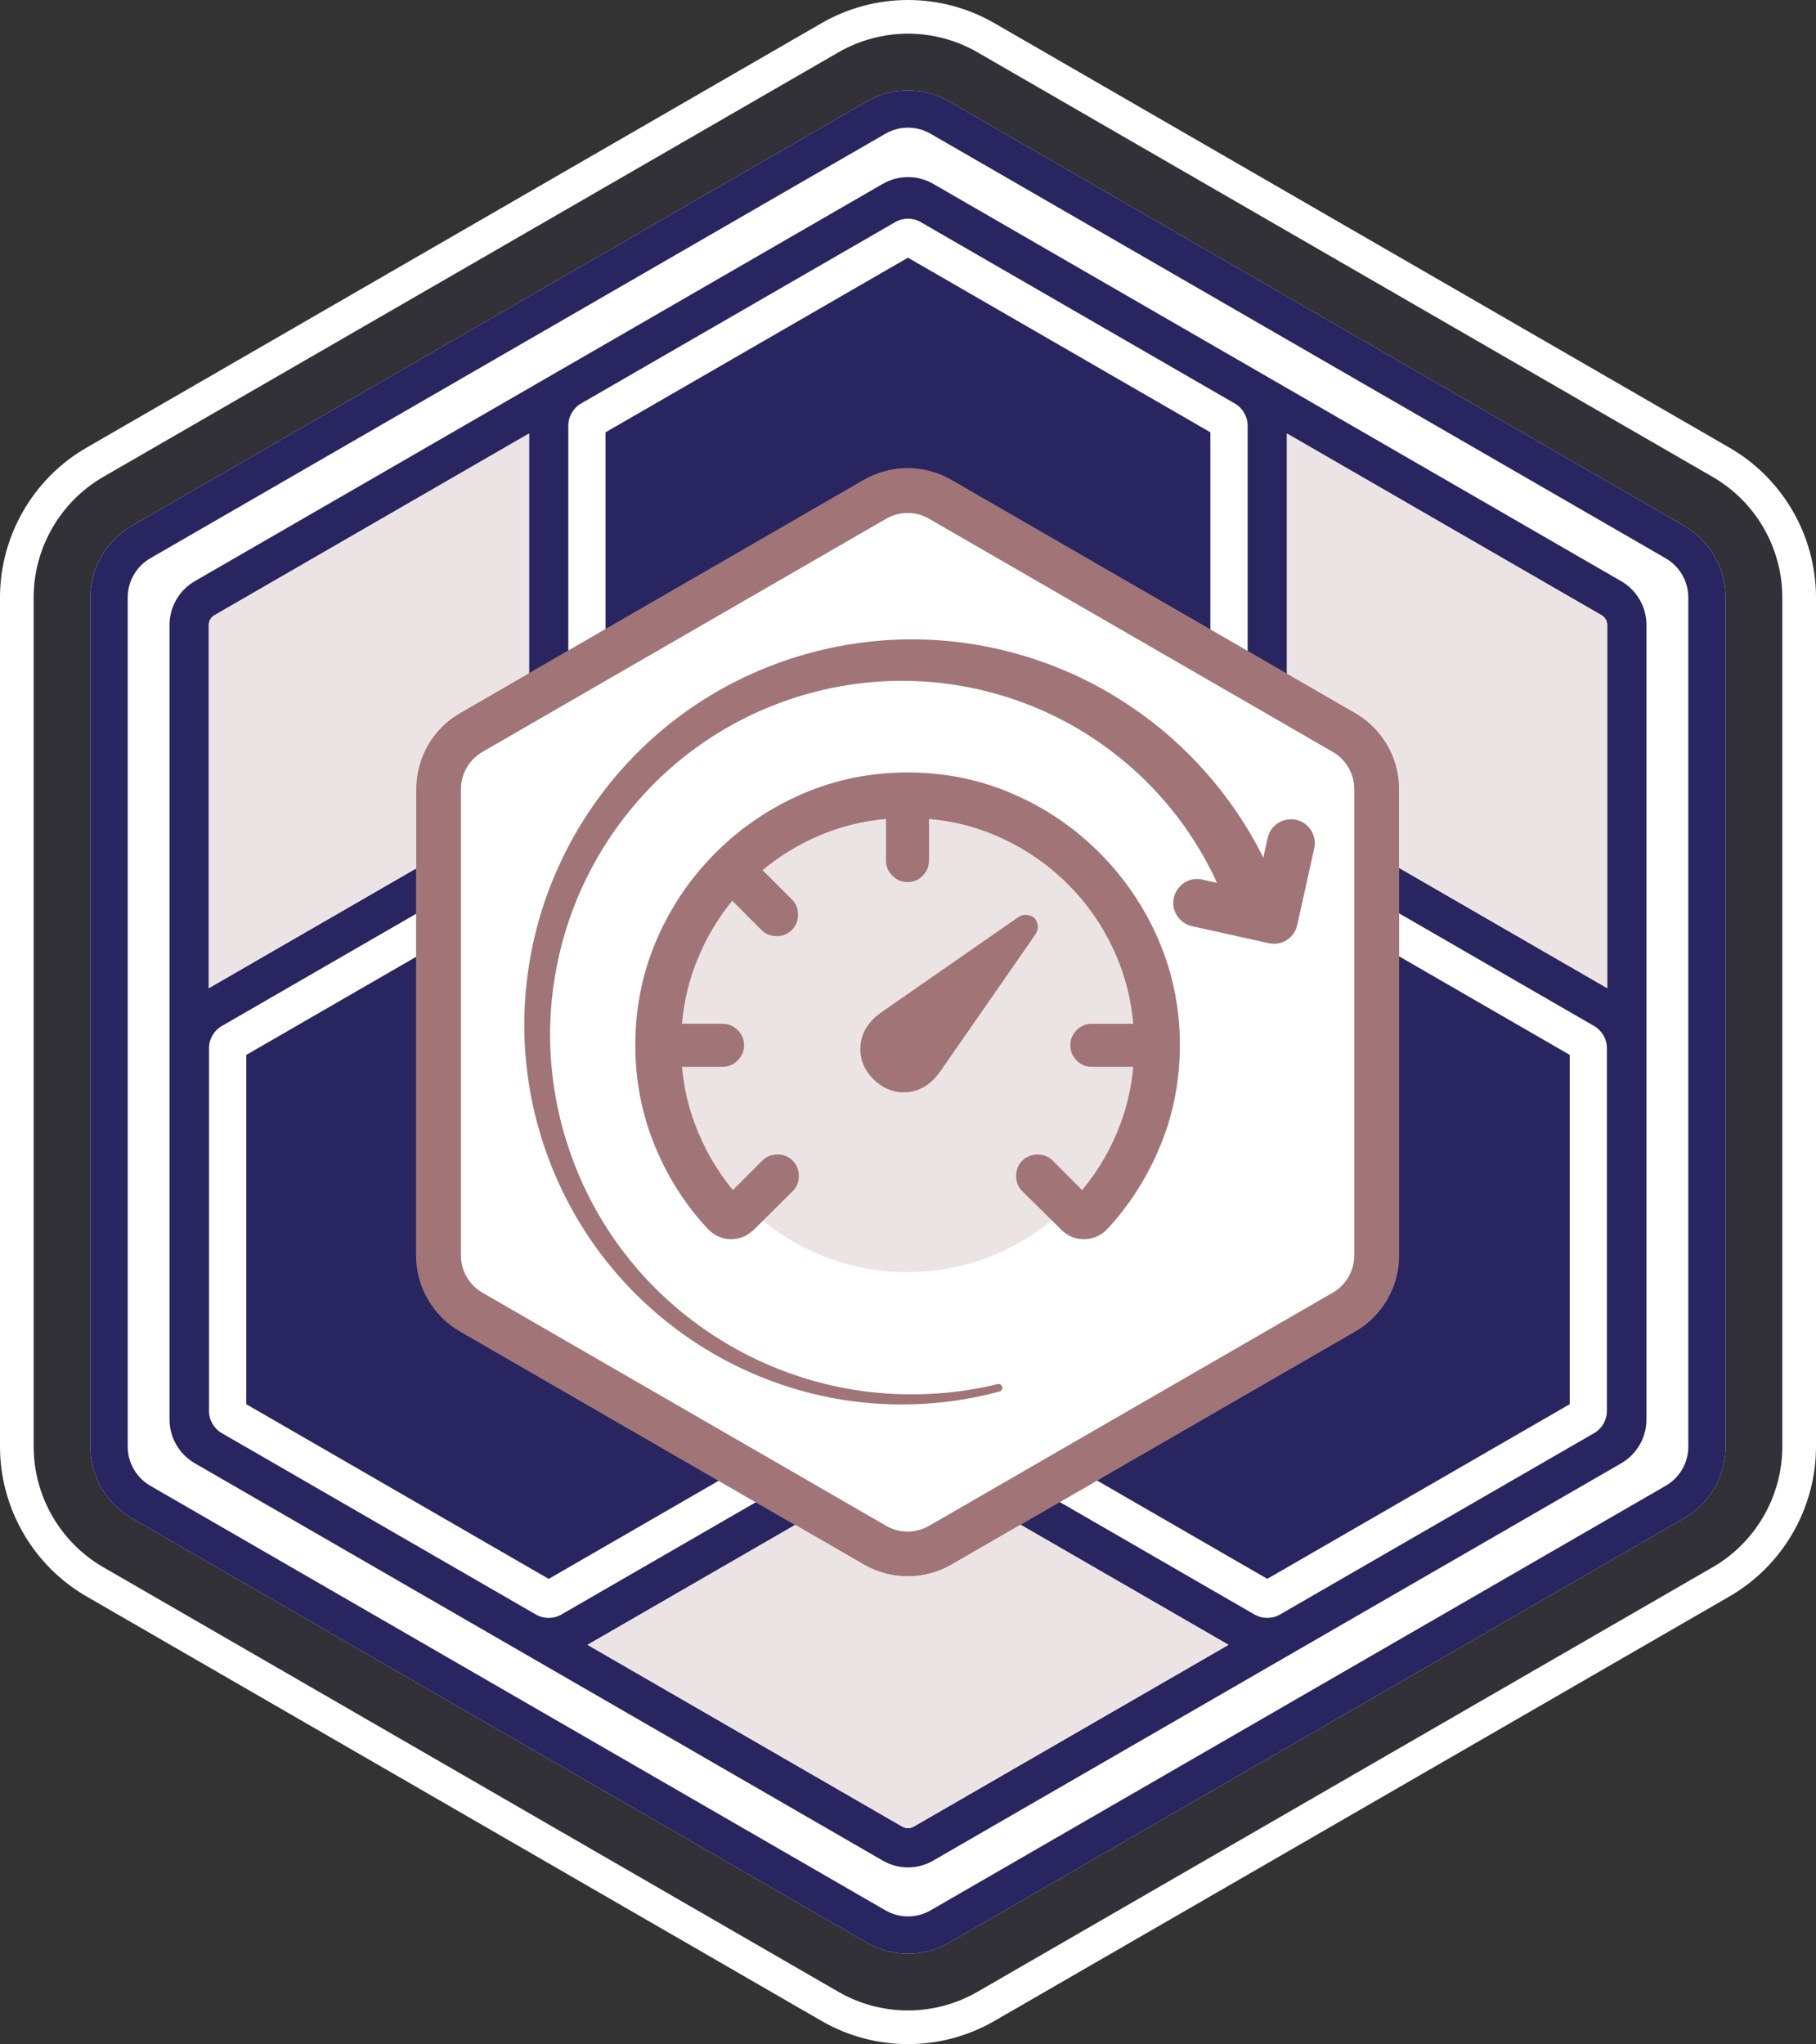 <?xml version="1.0" encoding="UTF-8"?>
<svg id="Layer_2" data-name="Layer 2" xmlns="http://www.w3.org/2000/svg" viewBox="0 0 485.45 546.25">
  <rect x="0" y="0" width="485.45" height="546.25" fill="#333333" stroke="none"/>
  <defs>
    <style>
      .cls-1 {
        fill: #a17577;
      }

      .cls-2 {
        fill: #fff;
      }

      .cls-3 {
        opacity: .1;
      }

      .cls-3, .cls-4 {
        fill: #292560;
      }

      .cls-5 {
        fill: #ece3e4;
      }
    </style>
  </defs>
  <g id="Layer_1-2" data-name="Layer 1">
    <g>
      <path class="cls-2" d="M242.72,9c6.52,0,12.96,1.72,18.6,4.99l196.51,113.46c11.48,6.62,18.61,18.97,18.61,32.22v226.92c0,13.25-7.13,25.6-18.61,32.22l-196.52,113.46c-5.65,3.26-12.08,4.99-18.6,4.99s-12.96-1.72-18.61-4.99L27.61,418.81c-11.48-6.63-18.61-18.97-18.61-32.22v-226.92c0-13.25,7.13-25.6,18.6-32.22L224.12,13.99c5.65-3.26,12.08-4.99,18.6-4.99M242.72,0c-8.1,0-16.09,2.14-23.11,6.19L23.1,119.65C8.85,127.88,0,143.21,0,159.67v226.92c0,16.45,8.85,31.79,23.11,40.02l196.51,113.46c7.01,4.05,15,6.19,23.11,6.19s16.09-2.14,23.1-6.19l196.51-113.46c14.25-8.23,23.11-23.56,23.11-40.02v-226.92c0-16.46-8.85-31.79-23.11-40.02L265.83,6.19c-7.01-4.05-15-6.19-23.1-6.19h0Z"/>
      <path class="cls-3" d="M242.72,537.25c-6.52,0-12.96-1.72-18.61-4.99L27.61,418.81c-11.48-6.63-18.61-18.97-18.61-32.22v-226.92c0-13.25,7.13-25.6,18.6-32.22L224.12,13.99c5.65-3.26,12.08-4.99,18.6-4.99s12.96,1.72,18.6,4.99l196.51,113.46c11.48,6.62,18.61,18.97,18.61,32.22v226.92c0,13.25-7.13,25.6-18.61,32.22l-196.52,113.46c-5.65,3.26-12.08,4.99-18.6,4.99Z"/>
      <path class="cls-2" d="M450.26,140.58L253.74,27.12c-3.35-1.93-7.16-2.95-11.02-2.95s-7.67,1.02-11.02,2.95L35.19,140.58c-6.8,3.92-11.02,11.24-11.02,19.09v226.92c0,7.85,4.22,15.16,11.02,19.09l196.51,113.46c3.35,1.93,7.16,2.95,11.02,2.95s7.67-1.02,11.02-2.95l196.51-113.46c6.8-3.92,11.02-11.24,11.02-19.09v-226.92c0-7.85-4.22-15.16-11.02-19.09Z"/>
      <path class="cls-4" d="M136.72,321.6v-80.62l-70.88,40.93v93.35l80.84,46.68,70.89-40.93-69.82-40.31c-6.8-3.92-11.02-11.24-11.02-19.09Z"/>
      <path class="cls-4" d="M348.73,321.6c0,7.85-4.22,15.16-11.02,19.09l-69.82,40.31,70.88,40.92,80.84-46.67v-93.35l-70.89-40.93v80.62Z"/>
      <path class="cls-4" d="M433.4,155.33l-96.15-55.52s0,0,0,0l-7.09-4.09-17-9.81-61.77-35.67s-.1-.05-.15-.08l-1.73-1s0,0,0,0l-.03-.02c-3.91-2.27-8.7-2.41-12.72-.41-.28.14-.55.28-.82.43l-1.73,1s-.1.05-.15.08l-83.97,48.49s0,0-.01,0l-1.87,1.08s0,0,0,0l-96.16,55.51c-4.15,2.41-6.73,6.88-6.73,11.67v212.37c0,4.79,2.58,9.26,6.74,11.67l183.92,106.19c2.08,1.21,4.42,1.82,6.75,1.82s4.66-.61,6.73-1.82l183.94-106.19c4.15-2.41,6.73-6.88,6.73-11.67v-212.37c0-4.79-2.58-9.26-6.74-11.67ZM55.82,167.01c0-1.06.57-2.05,1.49-2.58l84.12-48.57v97.02c0,.62.04,1.23.13,1.84-.57.23-1.12.5-1.66.81l-84.08,48.55v-97.06ZM244.2,488.16c-.92.53-2.05.52-2.96,0l-84.18-48.6,84.15-48.58c.54-.31,1.04-.66,1.53-1.03.48.37.99.72,1.53,1.03l84.14,48.58-84.19,48.6ZM337.85,218.2c2.84,4.92,6.92,9,11.84,11.84l76.54,44.2c2.05,1.23,3.33,3.47,3.33,5.87v96.95c0,2.43-1.31,4.7-3.42,5.92l-83.97,48.47c-1.05.61-2.23.91-3.41.91s-2.36-.3-3.42-.91l-76.45-44.14c-4.92-2.84-10.5-4.33-16.18-4.33h0c-5.68,0-11.26,1.49-16.18,4.33l-76.45,44.14c-1.06.62-2.24.92-3.42.92s-2.34-.3-3.39-.9l-83.98-48.49c-2.11-1.22-3.42-3.49-3.42-5.92v-96.95c0-2.43,1.31-4.7,3.42-5.92l76.45-44.14c4.92-2.84,9.01-6.93,11.85-11.85h0c2.84-4.92,4.33-10.49,4.33-16.17v-88.29c0-2.43,1.31-4.69,3.41-5.91l24.6-14.2,59.37-34.27c1.06-.61,2.24-.92,3.42-.92s2.32.29,3.35.88l84.03,48.52c2.1,1.22,3.42,3.49,3.42,5.92v88.28c0,5.68,1.49,11.26,4.33,16.17h0ZM429.63,264.06l-84.09-48.56c-.53-.31-1.08-.57-1.65-.8.08-.6.13-1.22.13-1.84v-97.01l84.11,48.56c.92.53,1.5,1.53,1.5,2.58v97.06Z"/>
      <path class="cls-4" d="M242.72,154.13c3.86,0,7.67,1.02,11.02,2.95l69.82,40.31v-81.86l-80.84-46.67-57.82,33.38-23.03,13.29v81.86l69.82-40.31c3.35-1.93,7.16-2.95,11.02-2.95Z"/>
      <g>
        <path class="cls-2" d="M242.62,415.3c-3.06,0-6.07-.81-8.72-2.34l-107.96-62.33c-5.38-3.11-8.72-8.89-8.72-15.11v-124.66c0-6.21,3.34-12,8.72-15.1l107.96-62.33c2.65-1.53,5.66-2.34,8.72-2.34s6.07.81,8.72,2.34l107.96,62.33c5.38,3.11,8.72,8.89,8.72,15.1v124.66c0,6.21-3.34,12-8.72,15.11l-107.96,62.33c-2.65,1.53-5.66,2.34-8.72,2.34Z"/>
        <path class="cls-1" d="M242.62,137.09c2.01,0,3.98.53,5.72,1.53l107.96,62.33c3.53,2.04,5.72,5.83,5.72,9.91v124.66c0,4.07-2.19,7.87-5.72,9.91l-107.96,62.33c-1.74,1-3.72,1.53-5.72,1.53s-3.98-.53-5.72-1.53l-107.96-62.33c-3.53-2.04-5.72-5.83-5.72-9.91v-124.66c0-4.07,2.19-7.87,5.72-9.91l107.96-62.33c1.74-1,3.72-1.53,5.72-1.53M242.62,125.09c-4.05,0-8.09,1.05-11.72,3.14l-107.96,62.33c-7.25,4.19-11.72,11.93-11.72,20.3v124.66c0,8.37,4.47,16.11,11.72,20.3l107.96,62.33c3.63,2.09,7.67,3.14,11.72,3.14s8.09-1.05,11.72-3.14l107.96-62.33c7.25-4.19,11.72-11.93,11.72-20.3v-124.66c0-8.37-4.47-16.11-11.72-20.3l-107.96-62.33c-3.63-2.09-7.67-3.14-11.72-3.14h0Z"/>
      </g>
      <path class="cls-4" d="M450.26,140.58L253.74,27.12c-3.35-1.93-7.16-2.95-11.02-2.95s-7.67,1.02-11.02,2.95L35.19,140.58c-6.8,3.92-11.02,11.24-11.02,19.09v226.92c0,7.85,4.22,15.16,11.02,19.09l196.51,113.46c3.35,1.93,7.16,2.95,11.02,2.95s7.67-1.02,11.02-2.95l196.51-113.46c6.8-3.92,11.02-11.24,11.02-19.09v-226.92c0-7.85-4.22-15.16-11.02-19.09ZM451.32,386.58c0,4.32-2.3,8.31-6.04,10.47l-196.51,113.46c-1.87,1.08-3.96,1.62-6.04,1.62s-4.17-.54-6.04-1.62l-196.51-113.46c-3.74-2.16-6.04-6.15-6.04-10.47v-226.92c0-4.32,2.3-8.31,6.04-10.47L236.68,35.74c1.87-1.08,3.96-1.62,6.04-1.62s4.17.54,6.04,1.62l196.51,113.46c3.74,2.16,6.04,6.15,6.04,10.47v226.92Z"/>
      <g>
        <path class="cls-5" d="M111.28,210.8c0-2.46.39-4.86,1.12-7.13.51-1.6,1.18-3.14,2.02-4.59.25-.44.52-.87.8-1.29,1.25-1.87,2.78-3.56,4.54-5.02,1.01-.84,2.08-1.6,3.24-2.27l18.42-10.64v-64.01l-84.12,48.57c-.91.53-1.49,1.53-1.49,2.58v97.06l55.46-32.02v-21.24Z"/>
        <path class="cls-5" d="M254.4,418.1c-.91.52-1.84.98-2.79,1.37-.48.2-.96.38-1.44.54-2.43.82-4.96,1.23-7.49,1.23-4.05,0-8.09-1.05-11.72-3.14l-18.37-10.61-55.54,32.06,84.18,48.6c.91.52,2.04.53,2.96,0l84.19-48.6-55.58-32.09-18.41,10.63Z"/>
        <path class="cls-5" d="M428.13,164.42l-84.11-48.56v64.06l18.34,10.59c7.25,4.19,11.72,11.93,11.72,20.3v21.18l55.55,32.08v-97.06c0-1.06-.57-2.05-1.5-2.58Z"/>
      </g>
      <g>
        <circle class="cls-5" cx="242.52" cy="279.08" r="60.88"/>
        <g>
          <path class="cls-1" d="M277.41,247.39c-.1-.79-.38-1.46-.86-2.04-.57-.48-1.25-.76-2.04-.86s-1.61.14-2.46.71l-34.64,24.07c-.57.38-1.26.87-2.07,1.46-.81.6-1.43,1.11-1.86,1.54-2.33,2.33-3.5,5.02-3.5,8.07s1.16,5.74,3.5,8.07c2.38,2.33,5.08,3.5,8.11,3.5s5.7-1.17,8.04-3.5c.43-.43.94-1.05,1.54-1.86.6-.81,1.08-1.5,1.46-2.07l24.07-34.65c.57-.86.81-1.68.72-2.46Z"/>
          <path class="cls-1" d="M309.7,251.18c-3.81-8.79-9.06-16.54-15.75-23.25-6.69-6.72-14.43-11.98-23.22-15.79-8.79-3.81-18.16-5.71-28.11-5.71s-19.32,1.91-28.11,5.71c-8.79,3.81-16.54,9.07-23.25,15.79-6.71,6.71-11.97,14.46-15.75,23.25-3.79,8.79-5.68,18.16-5.68,28.11,0,9.38,1.7,18.26,5.11,26.65,3.4,8.38,8.08,15.79,14.04,22.22,1.05,1.19,2.3,2.04,3.75,2.54,1.45.5,2.98.58,4.57.25,1.6-.33,3.11-1.21,4.54-2.64l10.07-10c1.09-1.09,1.64-2.44,1.64-4.04s-.55-2.96-1.64-4.11c-1.1-1.09-2.45-1.64-4.07-1.64s-2.98.55-4.07,1.64l-7.86,7.86c-4.33-5.24-7.73-11.14-10.18-17.72-1.81-4.84-2.94-9.91-3.42-15.21h10.81c1.57,0,2.93-.57,4.07-1.71s1.71-2.5,1.71-4.07-.57-2.92-1.71-4.04c-1.14-1.12-2.5-1.68-4.07-1.68h-10.82c.55-6.27,2.02-12.23,4.42-17.89,2.33-5.5,5.34-10.5,9.02-14.99l7.81,7.81c1.09,1.09,2.45,1.64,4.07,1.64s2.98-.55,4.07-1.64c1.09-1.14,1.64-2.51,1.64-4.11s-.55-2.94-1.64-4.04l-7.84-7.84c4.52-3.77,9.56-6.85,15.13-9.23,5.63-2.41,11.58-3.89,17.86-4.45v11.1c0,1.57.57,2.93,1.71,4.07s2.5,1.71,4.07,1.71,2.92-.57,4.04-1.71c1.12-1.14,1.68-2.5,1.68-4.07v-11.1c6.3.56,12.26,2.03,17.89,4.46,7.31,3.14,13.74,7.49,19.29,13.04,5.55,5.55,9.88,12,13,19.36,2.4,5.66,3.87,11.63,4.42,17.89h-11.1c-1.57,0-2.92.56-4.04,1.68-1.12,1.12-1.68,2.46-1.68,4.04s.56,2.93,1.68,4.07c1.12,1.14,2.46,1.71,4.04,1.71h11.1c-.48,5.3-1.61,10.38-3.42,15.21-2.45,6.57-5.87,12.48-10.25,17.72l-7.86-7.86c-1.1-1.09-2.44-1.64-4.04-1.64s-2.96.55-4.11,1.64c-1.1,1.14-1.64,2.51-1.64,4.11s.55,2.94,1.64,4.04l10.14,10c1.38,1.43,2.87,2.31,4.46,2.64,1.6.33,3.13.25,4.61-.25,1.47-.5,2.74-1.35,3.79-2.54,5.9-6.43,10.57-13.83,14-22.22,3.43-8.38,5.14-17.26,5.14-26.65,0-9.95-1.91-19.32-5.71-28.11Z"/>
        </g>
      </g>
      <g>
        <path class="cls-1" d="M327.25,240.5c-6.35-16.33-17.58-30.76-31.94-41.07-14.31-10.38-31.74-16.49-49.52-17.37-17.77-.93-35.9,3.44-51.44,12.4-15.58,8.92-28.51,22.52-36.77,38.63-8.32,16.09-11.9,34.65-10.06,52.81,1.81,18.17,8.92,35.86,20.39,50.23,11.44,14.41,27.16,25.45,44.73,31.38,17.24,5.89,36.22,6.71,54.06,2.37.54-.13,1.07.19,1.22.72h0c.15.54-.18,1.11-.72,1.25-18.08,4.91-37.62,4.63-55.65-.98-18.37-5.65-35.11-16.69-47.56-31.53-12.5-14.8-20.58-33.34-23.03-52.69-2.49-19.36.79-39.48,9.34-57.18,8.49-17.72,22.19-33,39.11-43.31,16.9-10.35,36.81-15.76,56.78-15.27,19.95.45,39.8,6.77,56.39,18.12,16.63,11.26,30.01,27.45,37.86,46.12l-13.19,5.37Z"/>
        <path class="cls-1" d="M338.87,223.92l-1.79,8.08c-.76,3.44-4.17,5.61-7.6,4.85l-8.08-1.79c-5.54-1.23-9.81,4.86-6.75,9.65h0c.91,1.43,2.35,2.43,4,2.8l20.52,4.55c3.44.76,6.84-1.41,7.6-4.84l4.55-20.52c.37-1.65.06-3.38-.85-4.8h0c-3.05-4.79-10.37-3.5-11.6,2.05Z"/>
      </g>
    </g>
  </g>
</svg>